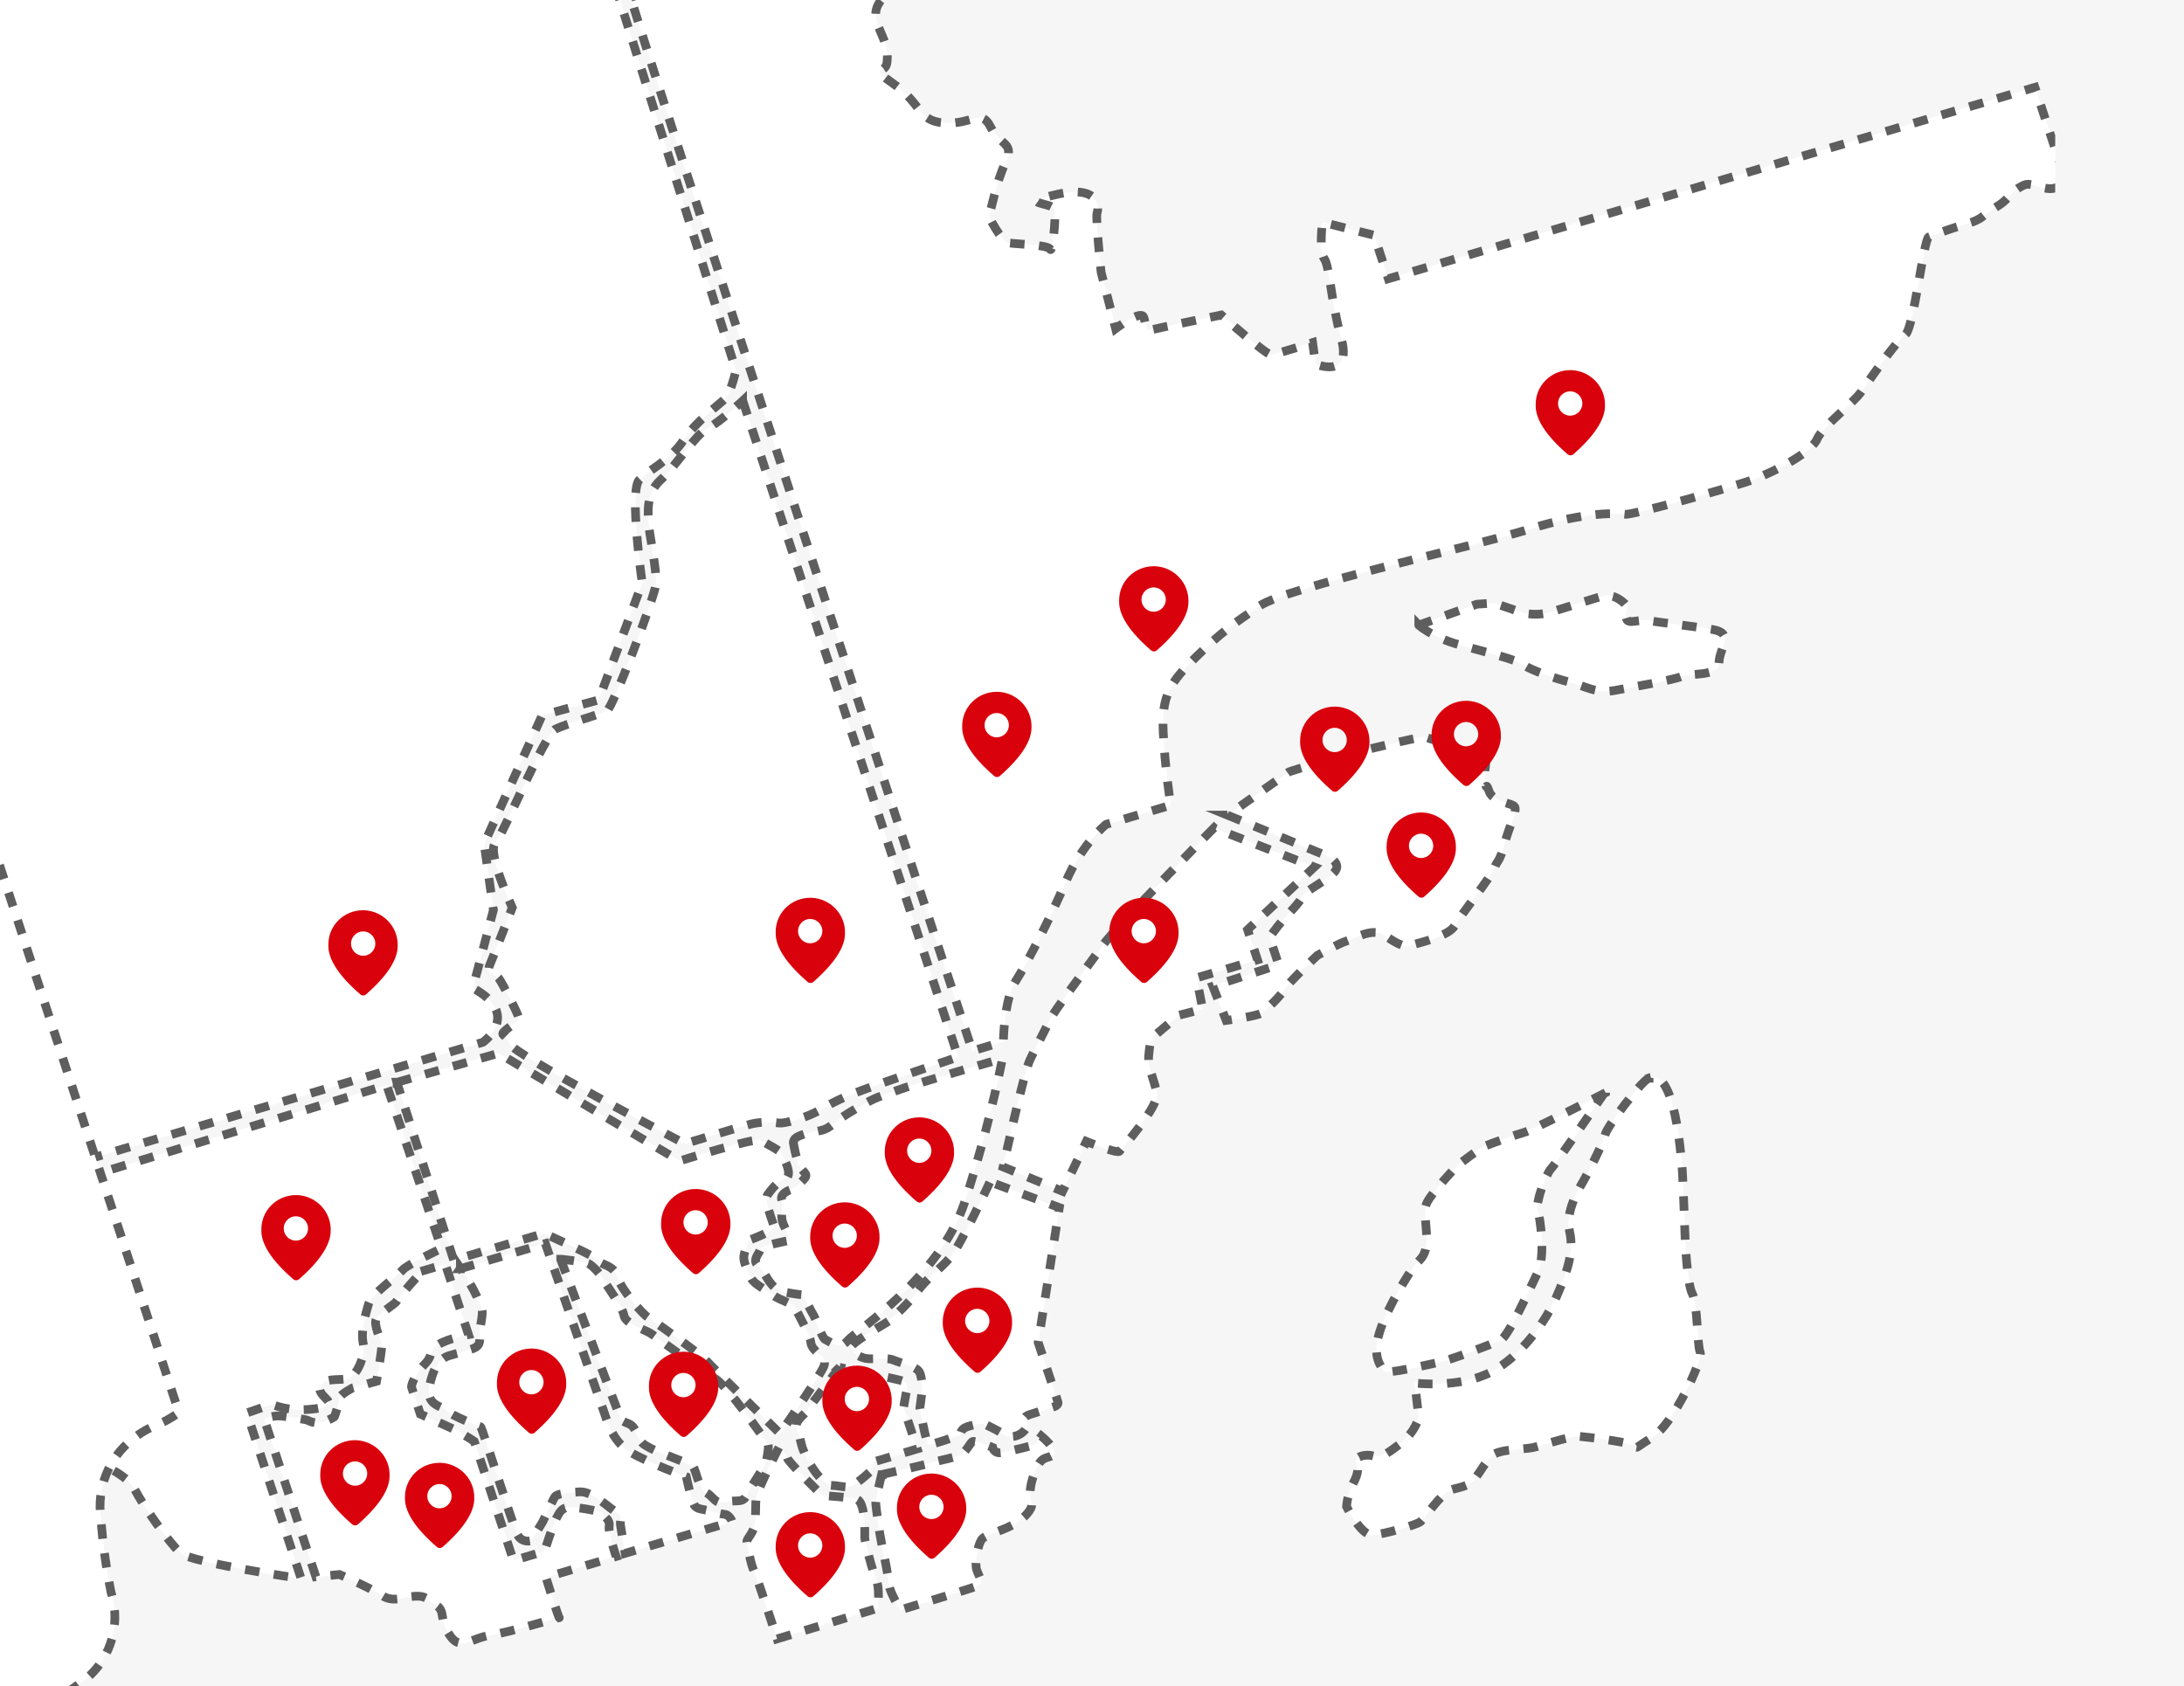 <?xml version="1.0" encoding="UTF-8"?>
<svg xmlns="http://www.w3.org/2000/svg" xmlns:xlink="http://www.w3.org/1999/xlink" id="Calque_1" version="1.1" viewBox="0 0 752.9 581.3">
  <!-- Generator: Adobe Illustrator 29.0.1, SVG Export Plug-In . SVG Version: 2.1.0 Build 192)  -->
  <defs>
    <style>
      .st0 {
        fill: none;
      }

      .st1 {
        stroke: #5e5e5e;
        stroke-dasharray: 0 0 5 5;
        stroke-miterlimit: 10;
        stroke-width: 3px;
      }

      .st1, .st2 {
        fill: #fff;
      }

      .st3 {
        fill: #f6f6f6;
      }

      .st4 {
        clip-path: url(#clippath-1);
      }

      .st5 {
        clip-path: url(#clippath-3);
      }

      .st6 {
        clip-path: url(#clippath-4);
      }

      .st7 {
        clip-path: url(#clippath-2);
      }

      .st8 {
        fill: #d9010c;
      }

      .st9 {
        clip-path: url(#clippath);
      }
    </style>
    <clipPath id="clippath">
      <rect class="st0" x="-4.7" y="-9.3" width="766.4" height="598.1"></rect>
    </clipPath>
    <clipPath id="clippath-1">
      <rect class="st0" x="-335.3" y="-269.9" width="1920" height="913"></rect>
    </clipPath>
    <clipPath id="clippath-2">
      <rect class="st0" x="-344.5" y="-269.9" width="1053" height="913"></rect>
    </clipPath>
    <clipPath id="clippath-3">
      <rect class="st0" x="-329.8" y="-418.9" width="1920" height="1136"></rect>
    </clipPath>
    <clipPath id="clippath-4">
      <rect class="st0" x="-1911.8" y="-470.9" width="2624.6" height="1579.6"></rect>
    </clipPath>
  </defs>
  <g class="st9">
    <g class="st4">
      <g>
        <path id="Tracé_26735" class="st3" d="M-335.3-269.9h1920v913H-335.3V-269.9Z"></path>
        <g class="st7">
          <g id="Groupe_de_masques_144">
            <g class="st5">
              <g id="Groupe_de_masques_63">
                <g id="Groupe_9739">
                  <g class="st6">
                    <g id="Groupe_9738">
                      <path id="Tracé_26691" class="st2" d="M212.5-4.2l214.5-63.5s3.8-6.2,2.4-8.8,1.3-.9-1.4-2.6-4.3-3.3-3.4-5.6l.9-2.3s-5.3-1.5-6.4-3.2-3.2-8.1-4.3-9.8-2.5-2.8-4.8-9.7,2.3-18.9,2.3-18.9c0,0-8.5,5-11.3,2.8s-16.3-10.8-16.3-10.8l8.1-4.4s-9.4-2.8-10.8-12c-1.1-6.5-.4-13.2,2.2-19.3,1.7-4.5,4.6-13.5,2.5-18.4s-3.3-10.1-5.1-10.6-5.7-14-5.7-14l-6.6,2.5-20.9-15,10.3-25.3-5.4-3.5s10.3-7.6,11.6-8.5,2-10.2,2-10.2c0,0-35.8,14.1-36.5,10.3s-3.6-3-4.6-4.2l-.9-1.2,7.6-2.8,2.7-6.4-8.4-6.1-3.7-21.1-10.2,6.1s-11.1-14.4-9.6-22.9,3.2-8,1.5-8.5-16.5-3.2-16.5-3.2l-5.5,35s5.6,2.4,7.2,7.5,3.7,6.5,2.8,11.8l-.9,5.3-6.5,1.4,3,9.2s-1,3.3-2.4,7.3c-1.4,3.9-2.9,14-2.9,14l-16.7-.6s-1.8,9.1-1.1,14.5-24,17.7-24.3,31.4c-.3,13.7-4.2-7.9-5.6-7.4l-8.2,2.4-5.4-13.1-8.7,2.6-13.6-12.2-37.3,11.1,6.6-22.2-16.6-10.2s-13.7-11.9-10.7-24.6c.7-3.3,1.2-6.7,1.5-10,0,0-7.3-11-7.3-12.5s-3.7-13-3.7-13c0,0-1-4.7,2.9-7.4s9.7-9.4,9.7-9.4c0,0-14.9-8.2-17.3-10.5-2.4-2.3-7.6-3.8-8.8-2.5s-4.4,2.8-4.4,2.8l4.9,11.7-9.2,2.7-6.9-9.6s-25,11.4-37.3,9.5-16.3-9.3-17.1-11.6c-.8-2.3,1.5-10,1.5-10l-12-9.1-11.7,5s-19-12.6-23.3-14.3-45.1-6.3-45.1-6.3c0,0-12.8,11.4-25.6,17.7s-19.6,8.3-23.8,8.6c-7.6.6-15.2.6-22.8.2-11.4-.7-47.8,5.1-61.6,11.7s-6.1,8.9-8.5,13.1-2.8,2.8-1.9,7.1,1.7,8.6,3.9,12,8.9,12.5,8.9,12.5c0,0,10.2-4.5,13.5.6s5,5.6,2.2,10-6.9-1.5-2.3,9.3c4.6,10.8,4.1,2.8,4.6,10.8s-8.5,16.2-7.1,18.8,9.2,3.8,10.7,4.9,13.3,3.1,14.4,8.4-5.5,7.7-5.5,7.7c0,0,13,2.2,13.9,5s1.7,2,4.1,9.4c2.4,7.4,3.6,12.6,3.2,16.2s-.9,5.3-3.5,5.6c-2,.3-4,.9-5.8,1.7,0,0,.7,11.9,6.4,14.8s-15.8,42.6-15.8,42.6c0,0,107.2,25.3,106.9,89.1s-33.9,109.1-33.9,109.1c0,0-18.8,6.1-20.4,7.6s-23.6,25.2-23.6,25.2l35,30.6s24.8,35.1,24.5,42.3,2.5,19,5,23.3,14.5,11.9,14.5,11.9v32.8c.1,0,1.5,10.7,3.7,15.6s-13-7.3-13-7.3l-7.1,7.7L-2.2,409.3l168.7-50s13.4-9.5-3.5-18.7l7.1-26.9-3.2-22.8,20-44.3,19.5-5.3,15-40.3s-4.6-32-1-35.6,10.6-6.7,15.2-13.6,12.4-12.3,14.4-14.4,3.7-9.7,3.7-9.7L212.5-3.6v-.6h0Z"></path>
                      <path id="Tracé_26692" class="st1" d="M212.5-4.2l214.5-63.5s3.8-6.2,2.4-8.8,1.3-.9-1.4-2.6-4.3-3.3-3.4-5.6l.9-2.3s-5.3-1.5-6.4-3.2-3.2-8.1-4.3-9.8-2.5-2.8-4.8-9.7,2.3-18.9,2.3-18.9c0,0-8.5,5-11.3,2.8s-16.3-10.8-16.3-10.8l8.1-4.4s-9.4-2.8-10.8-12c-1.1-6.5-.4-13.2,2.2-19.3,1.7-4.5,4.6-13.5,2.5-18.4s-3.3-10.1-5.1-10.6-5.7-14-5.7-14l-6.6,2.5-20.9-15,10.3-25.3-5.4-3.5s10.3-7.6,11.6-8.5,2-10.2,2-10.2c0,0-35.8,14.1-36.5,10.3s-3.6-3-4.6-4.2l-.9-1.2,7.6-2.8,2.7-6.4-8.4-6.1-3.7-21.1-10.2,6.1s-11.1-14.4-9.6-22.9,3.2-8,1.5-8.5-16.5-3.2-16.5-3.2l-5.5,35s5.6,2.4,7.2,7.5,3.7,6.5,2.8,11.8l-.9,5.3-6.5,1.4,3,9.2s-1,3.3-2.4,7.3c-1.4,3.9-2.9,14-2.9,14l-16.7-.6s-1.8,9.1-1.1,14.5-24,17.7-24.3,31.4c-.3,13.7-4.2-7.9-5.6-7.4l-8.2,2.4-5.4-13.1-8.7,2.6-13.6-12.2-37.3,11.1,6.6-22.2-16.6-10.2s-13.7-11.9-10.7-24.6c.7-3.3,1.2-6.7,1.5-10,0,0-7.3-11-7.3-12.5s-3.7-13-3.7-13c0,0-1-4.7,2.9-7.4s9.7-9.4,9.7-9.4c0,0-14.9-8.2-17.3-10.5-2.4-2.3-7.6-3.8-8.8-2.5s-4.4,2.8-4.4,2.8l4.9,11.7-9.2,2.7-6.9-9.6s-25,11.4-37.3,9.5-16.3-9.3-17.1-11.6c-.8-2.3,1.5-10,1.5-10l-12-9.1-11.7,5s-19-12.6-23.3-14.3-45.1-6.3-45.1-6.3c0,0-12.8,11.4-25.6,17.7s-19.6,8.3-23.8,8.6c-7.6.6-15.2.6-22.8.2-11.4-.7-47.8,5.1-61.6,11.7s-6.1,8.9-8.5,13.1-2.8,2.8-1.9,7.1,1.7,8.6,3.9,12,8.9,12.5,8.9,12.5c0,0,10.2-4.5,13.5.6s5,5.6,2.2,10-6.9-1.5-2.3,9.3c4.6,10.8,4.1,2.8,4.6,10.8s-8.5,16.2-7.1,18.8,9.2,3.8,10.7,4.9,13.3,3.1,14.4,8.4-5.5,7.7-5.5,7.7c0,0,13,2.2,13.9,5s1.7,2,4.1,9.4c2.4,7.4,3.6,12.6,3.2,16.2s-.9,5.3-3.5,5.6c-2,.3-4,.9-5.8,1.7,0,0,.7,11.9,6.4,14.8s-15.8,42.6-15.8,42.6c0,0,107.2,25.3,106.9,89.1s-33.9,109.1-33.9,109.1c0,0-18.8,6.1-20.4,7.6s-23.6,25.2-23.6,25.2l35,30.6s24.8,35.1,24.5,42.3,2.5,19,5,23.3,14.5,11.9,14.5,11.9v32.8c.1,0,1.5,10.7,3.7,15.6s-13-7.3-13-7.3l-7.1,7.7L-2.2,409.3l168.7-50s13.4-9.5-3.5-18.7l7.1-26.9-3.2-22.8,20-44.3,19.5-5.3,15-40.3s-4.6-32-1-35.6,10.6-6.7,15.2-13.6,12.4-12.3,14.4-14.4,3.7-9.7,3.7-9.7L212.5-3.6v-.6h0Z"></path>
                      <path id="Tracé_26693" class="st2" d="M193.3,434.2s19.3,51.6,20.5,54.4,3.8,1,5.4,5,2.4,4.2,5.1,5.7,13.5,5.2,14.6,6.3,1.7,7.3,4.6,9,2.8,4.1,6.8,3.2,5.8.6,7.2-2.5,6.4-9.7,6.8-12.2.9-4.7.3-5.5-14.3-20.6-18.4-22.5-6.5-4.5-9.3-6.4-9.9-7.1-12.1-8.7-9.3-3.6-9.7-6.5-6.6-11.1-6.7-11.8-3.8-5.4-5.6-6.1-9.3-1.5-9.3-1.5"></path>
                      <path id="Tracé_26694" class="st1" d="M193.3,434.2s19.3,51.6,20.5,54.4,3.8,1,5.4,5,2.4,4.2,5.1,5.7,13.5,5.2,14.6,6.3,1.7,7.3,4.6,9,2.8,4.1,6.8,3.2,5.8.6,7.2-2.5,6.4-9.7,6.8-12.2.9-4.7.3-5.5-14.3-20.6-18.4-22.5-6.5-4.5-9.3-6.4-9.9-7.1-12.1-8.7-9.3-3.6-9.7-6.5-6.6-11.1-6.7-11.8-3.8-5.4-5.6-6.1-9.3-1.5-9.3-1.5h-.2q0,0,0,0Z"></path>
                      <path id="Tracé_26695" class="st2" d="M341.2,407.6s-9.9,21.4-13.4,25.6-8.5,7.7-11.4,11.8-8.5,9.2-10,10.4-13.9,7.8-13,9.4c1.2,2.1,3.4,3.4,5.8,3.6,3,.2,6.5-.5,8.9.5s7.1,2.1,8.5,3.6,1.3,6.3,1.2,7.6-.7,5.3-.7,5.3c0,0,2.1,12,3,12.5s11-3.3,11-3.3c0,0-.2-1.8,2.2-2.7,1.8-.6,3.7-1,5.6-1.2,2.1,1,4.2,2,6.2,3.2,1.4,1.2,3.4,1.7,5.2,1.1,2-.6,3.5-2.1,4.1-4,.3-1.4-3.5-2.1,1.4-3.6s5.7-1.8,7.2-2.3,1.9-1.1,1.7-1.8-6.8-20.5-6.8-20.5l7.3-46.5-24.1-8.9v.2q0,0,0,0Z"></path>
                      <path id="Tracé_26696" class="st1" d="M341.2,407.6s-9.9,21.4-13.4,25.6-8.5,7.7-11.4,11.8-8.5,9.2-10,10.4-13.9,7.8-13,9.4c1.2,2.1,3.4,3.4,5.8,3.6,3,.2,6.5-.5,8.9.5s7.1,2.1,8.5,3.6,1.3,6.3,1.2,7.6-.7,5.3-.7,5.3c0,0,2.1,12,3,12.5s11-3.3,11-3.3c0,0-.2-1.8,2.2-2.7,1.8-.6,3.7-1,5.6-1.2,2.1,1,4.2,2,6.2,3.2,1.4,1.2,3.4,1.7,5.2,1.1,2-.6,3.5-2.1,4.1-4,.3-1.4-3.5-2.1,1.4-3.6s5.7-1.8,7.2-2.3,1.9-1.1,1.7-1.8-6.8-20.5-6.8-20.5l7.3-46.5-24.1-8.9v.2q0,0,0,0Z"></path>
                      <path id="Tracé_26697" class="st2" d="M304.1,508.3s13.2-2.9,16.5-3.9,8.3-1.8,10.4-2.8,3.3-4,4.2-4.6,7,2,7,2c0,0,.4,2.2,3.1,1.8s11.5-2.7,11.5-2.7l2.2-3s6.3,5.2,3.9,6.6-3.9,0-6.2,5.9-1.6,9.2-1.1,10.8-2.2,5-6.5,7.3-9.2,3.4-10.5,4.8-2.4,6.8-2.1,9.7,3.5,5.4,0,6.7-26.1,8.1-26.1,8.1c0,0-3.8-6.3-3.9-8.6s-1.9-11.2-2.6-14.4-1.9-12.2-2-13.6,2-10,2-10"></path>
                      <path id="Tracé_26698" class="st1" d="M304.1,508.3s13.2-2.9,16.5-3.9,8.3-1.8,10.4-2.8,3.3-4,4.2-4.6,7,2,7,2c0,0,.4,2.2,3.1,1.8s11.5-2.7,11.5-2.7l2.2-3s6.3,5.2,3.9,6.6-3.9,0-6.2,5.9-1.6,9.2-1.1,10.8-2.2,5-6.5,7.3-9.2,3.4-10.5,4.8-2.4,6.8-2.1,9.7,3.5,5.4,0,6.7-26.1,8.1-26.1,8.1c0,0-3.8-6.3-3.9-8.6s-1.9-11.2-2.6-14.4-1.9-12.2-2-13.6,2-10,2-10h.2q0,0,0,0Z"></path>
                      <path id="Tracé_26699" class="st2" d="M289.5,471.3s-10.3,13.3-11,14.7-5,3.9-3.8,6.6.9,3.1,1.9,6.5c1,2.7,2.3,5.3,4,7.7.5.8,3.9,5.4,6,5.3s5.7,1.2,7.5,0,6.5-5,6.3-5.4c0-.9.3-1.9.7-2.7l15.1-4.5-4.7-14.3s.6-3.6.9-5.1,1.2-3.3-1.5-4.1-21.5-4.6-21.5-4.6"></path>
                      <path id="Tracé_26700" class="st1" d="M289.5,471.3s-10.3,13.3-11,14.7-5,3.9-3.8,6.6.9,3.1,1.9,6.5c1,2.7,2.3,5.3,4,7.7.5.8,3.9,5.4,6,5.3s5.7,1.2,7.5,0,6.5-5,6.3-5.4c0-.9.3-1.9.7-2.7l15.1-4.5-4.7-14.3s.6-3.6.9-5.1,1.2-3.3-1.5-4.1-21.5-4.6-21.5-4.6h0Z"></path>
                      <path id="Tracé_26701" class="st2" d="M268.5,499s-7.1,14-7.7,16.9,0,7-.7,10.1-2.9,4.5-2.6,5.7,1,6.8,2.5,10.1,7.9,23.2,7.9,23.2l34.8-10.6s.6-7.2-.6-9.7-4-13.3-4-14.6.4-12.5-2.9-13.3-11.3-1.1-11.7-1.3-12.2-11.9-12.1-12.9-2.8-3.7-2.8-3.7"></path>
                      <path id="Tracé_26702" class="st1" d="M268.5,499s-7.1,14-7.7,16.9,0,7-.7,10.1-2.9,4.5-2.6,5.7,1,6.8,2.5,10.1,7.9,23.2,7.9,23.2l34.8-10.6s.6-7.2-.6-9.7-4-13.3-4-14.6.4-12.5-2.9-13.3-11.3-1.1-11.7-1.3-12.2-11.9-12.1-12.9-2.8-3.7-2.8-3.7h0q0,0,0,0Z"></path>
                      <path id="Tracé_26703" class="st2" d="M273.5,393.9s.9,5.9,2.3,8.3,3.2,2.5,1,4.7c-1.2,1.3-2.6,2.4-4.1,3.2,0,0-4,1.2-3.2,3.6s-1,5.4.8,8.9,1.5,5.1,1.5,5.1c0,0-9.3,1.7-9.7,3.1s-3,3.7-.7,5.5,3.9,8.2,8.7,9.1,6.7,1,6.7,1c0,0,2.7,5.5,3.6,6.9s2.9,8,4.1,8.5,5.1,3.7,7.6.5,31.9-21.8,40.4-47.7c5.3-16.3,9.7-32.9,13.1-49.7,0,0-31.1,9-36.6,11.1s-6.1,1.6-14.1,6.3-7.9,5.9-10.5,7-10.8,1.4-10.9,4.5"></path>
                      <path id="Tracé_26704" class="st1" d="M273.5,393.9s.9,5.9,2.3,8.3,3.2,2.5,1,4.7c-1.2,1.3-2.6,2.4-4.1,3.2,0,0-4,1.2-3.2,3.6s-1,5.4.8,8.9,1.5,5.1,1.5,5.1c0,0-9.3,1.7-9.7,3.1s-3,3.7-.7,5.5,3.9,8.2,8.7,9.1,6.7,1,6.7,1c0,0,2.7,5.5,3.6,6.9s2.9,8,4.1,8.5,5.1,3.7,7.6.5,31.9-21.8,40.4-47.7c5.3-16.3,9.7-32.9,13.1-49.7,0,0-31.1,9-36.6,11.1s-6.1,1.6-14.1,6.3-7.9,5.9-10.5,7-10.8,1.4-10.9,4.5h0q0,0,0,.1Z"></path>
                      <path id="Tracé_26705" class="st2" d="M426.6-62.9s-4.7,10.5-1.6,15.6-.7,6.6-7,7.8-10.5-.6-16-1.3c-5-.8-10-2-14.9-3.3l-2.1-6.4s41.3-11.7,41.7-12.3"></path>
                      <path id="Tracé_26706" class="st1" d="M426.6-62.9s-4.7,10.5-1.6,15.6-.7,6.6-7,7.8-10.5-.6-16-1.3c-5-.8-10-2-14.9-3.3l-2.1-6.4s41.3-11.7,41.7-12.3h0q0-.1,0-.1Z"></path>
                      <path id="Tracé_26707" class="st2" d="M349.4-39.7c.6-1.2,6.7,5.4,10.9,6.2s8,1.7,10-.9,3.3-6,4.1-6.9,2.8-7.6,2.8-7.6c0,0-28.3,10.1-27.8,9.2"></path>
                      <path id="Tracé_26708" class="st1" d="M349.4-39.7c.6-1.2,6.7,5.4,10.9,6.2s8,1.7,10-.9,3.3-6,4.1-6.9,2.8-7.6,2.8-7.6c0,0-28.3,10.1-27.8,9.3h0Z"></path>
                      <path id="Tracé_26709" class="st2" d="M314-29.9l16.5-4.9s-1.3,7.8-1.1,9.7-.5,4.9-5,3.2-10.4-8-10.4-8"></path>
                      <path id="Tracé_26710" class="st1" d="M314-29.9l16.5-4.9s-1.3,7.8-1.1,9.7-.5,4.9-5,3.2-10.4-8-10.4-8Z"></path>
                      <path id="Tracé_26711" class="st2" d="M217.5-1l87.6-25.9s1.2,4.7,4.8,6,4.7,2.3,5.3,4.2,2,2.8,1.6,4.9-2.7,4.8-5,6.5-1.6-.5-5.7,3c-4.1,3.5-5.3,6.6-3.2,11.7s3.4,7.1,2.9,12-7.2.8,2.5,7.7,8.1,12.8,17.5,13.3,12.5-5.1,15.7,1.4,8.5,5.2,5.1,12.3-4.8,16.6-5.6,17.5,4.5,9.4,6.1,10,14,.6,14.9,2.3,2-11,1.6-13.6-14.1-1.9.8-5.3,14.4,4.8,13.8,6.4,1.4,20.5,1.4,20.5l5,19.4s8.8-6.7,9.7-3.9.5,4.9,2.2,4.4,24.5-5.2,24.5-5.2c0,0,15.6,13.9,17.3,13.7s14.2-4.2,14.2-4.2l1,7.4s12.7,5.3,8.9-8.7-4-25.1-5.9-27.6-.6-12.6-.6-12.6l17.8,4.5,4.9,15,222.9-66,10.3,31.3s-1.3,4.8-7,3.4-5.6-2-8.9,0-3.3,4-8.1,6.8-4,3.9-9.9,5.6c-4.4,1.3-8.8,2.8-13,4.5-1.8.9-5.2,31.8-8.1,33.7s-12.5,15.8-15.2,19.7-13.2,11.7-15.2,16.3-14.1,10.9-21.4,13.7-42.3,12.5-44.6,12.2-13.1-1.2-32.8,5-84.1,20.2-93.4,26.6-13,8.9-21.9,17.6-11.9,13.3-11.3,25.9c.6,12.6,2.6,25.2,2.6,25.2l-22.3,6.6s-8.2,6.5-13.8,19.6-13.4,28.2-17.4,34.5-4.2,20.8-4.2,20.8l-10.7,3.2S216.5-.7,217.5-1"></path>
                      <path id="Tracé_26712" class="st1" d="M217.5-1l87.6-25.9s1.2,4.7,4.8,6,4.7,2.3,5.3,4.2,2,2.8,1.6,4.9-2.7,4.8-5,6.5-1.6-.5-5.7,3c-4.1,3.5-5.3,6.6-3.2,11.7s3.4,7.1,2.9,12-7.2.8,2.5,7.7,8.1,12.8,17.5,13.3,12.5-5.1,15.7,1.4,8.5,5.2,5.1,12.3-4.8,16.6-5.6,17.5,4.5,9.4,6.1,10,14,.6,14.9,2.3,2-11,1.6-13.6-14.1-1.9.8-5.3,14.4,4.8,13.8,6.4,1.4,20.5,1.4,20.5l5,19.4s8.8-6.7,9.7-3.9.5,4.9,2.2,4.4,24.5-5.2,24.5-5.2c0,0,15.6,13.9,17.3,13.7s14.2-4.2,14.2-4.2l1,7.4s12.7,5.3,8.9-8.7-4-25.1-5.9-27.6-.6-12.6-.6-12.6l17.8,4.5,4.9,15,222.9-66,10.3,31.3s-1.3,4.8-7,3.4-5.6-2-8.9,0-3.3,4-8.1,6.8-4,3.9-9.9,5.6c-4.4,1.3-8.8,2.8-13,4.5-1.8.9-5.2,31.8-8.1,33.7s-12.5,15.8-15.2,19.7-13.2,11.7-15.2,16.3-14.1,10.9-21.4,13.7-42.3,12.5-44.6,12.2-13.1-1.2-32.8,5-84.1,20.2-93.4,26.6-13,8.9-21.9,17.6-11.9,13.3-11.3,25.9c.6,12.6,2.6,25.2,2.6,25.2l-22.3,6.6s-8.2,6.5-13.8,19.6-13.4,28.2-17.4,34.5-4.2,20.8-4.2,20.8l-10.7,3.2S216.5-.7,217.5-1h0Z"></path>
                      <path id="Tracé_26713" class="st2" d="M256.1,138.3l74.2,226.1s-26.5,8.9-35.6,12.4-10.9,5.7-15.6,7.6-9.4,3.1-11,2.7c-3.3-.4-6.7-.3-9.9.6-3.9,1-22.1,6.6-22.1,6.6,0,0-59.2-30.8-60.4-34.5s-4-2.5-1.1-4.9c2.9-2.4,4.4-2.8,4.2-4.1s-5.7-12.1-6.9-13.6-4.5-1.2-3-4.7,7.7-19.6,7.7-19.6c0,0-8.8-19.1-5.9-22.2s16.9-37.5,20.9-39.4,15.5-5.1,17.6-6.2,16.4-39.1,16.9-43.6-2.4-18-2.5-21-1.2-10.2,4.1-15,12-15.7,16.2-17.8,12.1-9.5,12.1-9.5"></path>
                      <path id="Tracé_26714" class="st1" d="M256.1,138.3l74.2,226.1s-26.5,8.9-35.6,12.4-10.9,5.7-15.6,7.6-9.4,3.1-11,2.7c-3.3-.4-6.7-.3-9.9.6-3.9,1-22.1,6.6-22.1,6.6,0,0-59.2-30.8-60.4-34.5s-4-2.5-1.1-4.9c2.9-2.4,4.4-2.8,4.2-4.1s-5.7-12.1-6.9-13.6-4.5-1.2-3-4.7,7.7-19.6,7.7-19.6c0,0-8.8-19.1-5.9-22.2s16.9-37.5,20.9-39.4,15.5-5.1,17.6-6.2,16.4-39.1,16.9-43.6-2.4-18-2.5-21-1.2-10.2,4.1-15,12-15.7,16.2-17.8,12.1-9.5,12.1-9.5h0q0,.1,0,.1Z"></path>
                      <path id="Tracé_26715" class="st2" d="M418.5,285.4s-34.1,34.4-38.2,40.3-17.5,23.4-18.9,26.8-4.3,8.4-6.4,13-9.2,36.8-9.2,36.8l20.5,8.4,8.2-17.2s10.6,4.3,11.4,3.4,13.7-15.5,12.9-20-3.2-8.8-2.8-13,.6-5.6,2.3-7.1,8.1-6.8,8.1-6.8l8.2-2.1-2.1-10.8,21-6.2-3.4-10.4,23-21.6-34.5-13.4h0Z"></path>
                      <path id="Tracé_26716" class="st1" d="M418.5,285.4s-34.1,34.4-38.2,40.3-17.5,23.4-18.9,26.8-4.3,8.4-6.4,13-9.2,36.8-9.2,36.8l20.5,8.4,8.2-17.2s10.6,4.3,11.4,3.4,13.7-15.5,12.9-20-3.2-8.8-2.8-13,.6-5.6,2.3-7.1,8.1-6.8,8.1-6.8l8.2-2.1-2.1-10.8,21-6.2-3.4-10.4,23-21.6-34.5-13.4h0Z"></path>
                      <path id="Tracé_26717" class="st2" d="M489.2,215.6s4.5,4.1,13.9,6.7,19.4,5,22.1,6.9,11.1,4.8,16.1,6,8.8,4.1,15.5,2.8,19.8-3.5,22.9-4.8,12.8.2,12.9-4.8,5.6-10.1-2.3-11.4-17.4-2.3-21.6-3-7.6,1.6-8.1-1,.9-3.6-.5-4.9-3.9-3.2-6.9-2.7-17.3,5.5-20.7,6.1c-3,.5-6.2.3-9.1-.7-2-.8-8.4-2.9-8.4-2.9l-5.9.4-20,7.2h0q0,.1,0,0Z"></path>
                      <path id="Tracé_26718" class="st1" d="M489.2,215.6s4.5,4.1,13.9,6.7,19.4,5,22.1,6.9,11.1,4.8,16.1,6,8.8,4.1,15.5,2.8,19.8-3.5,22.9-4.8,12.8.2,12.9-4.8,5.6-10.1-2.3-11.4-17.4-2.3-21.6-3-7.6,1.6-8.1-1,.9-3.6-.5-4.9-3.9-3.2-6.9-2.7-17.3,5.5-20.7,6.1c-3,.5-6.2.3-9.1-.7-2-.8-8.4-2.9-8.4-2.9l-5.9.4-20,7.2h0q0,.1,0,0Z"></path>
                      <path id="Tracé_26719" class="st2" d="M553.3,376.5s-16.8,24.5-18.6,26.4-5.4,11.7-4.6,14.2,2.8,16,0,21.6-10.1,22.2-12.9,23.4-17.3,6.8-20.9,7.5-18.4,4.4-19.2,3-4.3-4.5-1.5-13.4,10.3-20.6,12-22.8,3.4-2.7,4.1-6.9-1.2-11.1,0-14.4,10.6-13.2,10.6-13.2c0,0,7.6-6,10.1-7s10.1-3.7,13-4.5,28.1-13.7,28.1-13.7"></path>
                      <path id="Tracé_26720" class="st1" d="M553.3,376.5s-16.8,24.5-18.6,26.4-5.4,11.7-4.6,14.2,2.8,16,0,21.6-10.1,22.2-12.9,23.4-17.3,6.8-20.9,7.5-18.4,4.4-19.2,3-4.3-4.5-1.5-13.4,10.3-20.6,12-22.8,3.4-2.7,4.1-6.9-1.2-11.1,0-14.4,10.6-13.2,10.6-13.2c0,0,7.6-6,10.1-7s10.1-3.7,13-4.5,28.1-13.7,28.1-13.7v-.2q0,0,0,0Z"></path>
                      <path id="Tracé_26721" class="st2" d="M568.4,371.7c-2.6,1-14.4,16.7-15,19.3s-4.8,11.2-6.8,14.8-7.2,11.6-5.5,18.8-1.2,14.8-4.6,22.6-11.8,20.3-22.7,25.9-26.1,3.7-26.1,3.7l1.4,11.7s-.9,5-6.5,9.3-6.9,4.8-9.3,4.1-6.3.2-5.7,2,.9,3.8-1.1,7.4c-1.3,2.5-2.1,5.3-2.3,8.1,0,0,5,10,8.9,9.8s15.5-3.6,16.6-4.6,7.2-9.5,9.6-10.6,4.6-1,7.3-2.5,5.6-8.7,8.7-10.3,9.4-1.5,12.8-2.1,13.1-4.2,16.5-3.9,14.7,1.7,17.9,2.8-.4,2.1,7-2.4,17.7-27.1,16.6-29.5-.8-16.6-2.7-20.1-2.5-19.5-2.5-19.5c0,0-.8-23-1.1-24.9s-2.2-33.7-11.3-30"></path>
                      <path id="Tracé_26722" class="st1" d="M568.4,371.7c-2.6,1-14.4,16.7-15,19.3s-4.8,11.2-6.8,14.8-7.2,11.6-5.5,18.8-1.2,14.8-4.6,22.6-11.8,20.3-22.7,25.9-26.1,3.7-26.1,3.7l1.4,11.7s-.9,5-6.5,9.3-6.9,4.8-9.3,4.1-6.3.2-5.7,2,.9,3.8-1.1,7.4c-1.3,2.5-2.1,5.3-2.3,8.1,0,0,5,10,8.9,9.8s15.5-3.6,16.6-4.6,7.2-9.5,9.6-10.6,4.6-1,7.3-2.5,5.6-8.7,8.7-10.3,9.4-1.5,12.8-2.1,13.1-4.2,16.5-3.9,14.7,1.7,17.9,2.8-.4,2.1,7-2.4,17.7-27.1,16.6-29.5-.8-16.6-2.7-20.1-2.5-19.5-2.5-19.5c0,0-.8-23-1.1-24.9s-2.2-33.7-11.3-30h0q0,0,0,.1Z"></path>
                      <path id="Tracé_26723" class="st2" d="M136.9,373.1l35-10s62.2,37.2,62.5,37.1,26.4-8.3,28-7.1,6.9,3.6,7.3,4.9,3.9,7.2,1,8.3-4.9,4-6.1,5.6,1.6,9,2.2,10.7-8.7,5-8.7,5c0,0-1.6,4-1.7,5.8s1.6,5.6,2.7,7.5,4.9,3.7,7.4,5.6,6.4,2.5,7.6,4.5,5.3,9.9,5.4,11.7,1.9,3.2,2.4,3.8,3.1,1.4,2.2,4.3-15.2,23.4-15.2,23.4c0,0-23.7-23.2-25.6-25.3s-18.3-13.8-20-14.8-9.2-9.5-10.4-13.8-6.1-4.3-6.2-5.5-19.2-9.6-19.2-9.6l-31.1,9.2s-19.5-60.9-19.6-61.3"></path>
                      <path id="Tracé_26724" class="st1" d="M136.9,373.1l35-10s62.2,37.2,62.5,37.1,26.4-8.3,28-7.1,6.9,3.6,7.3,4.9,3.9,7.2,1,8.3-4.9,4-6.1,5.6,1.6,9,2.2,10.7-8.7,5-8.7,5c0,0-1.6,4-1.7,5.8s1.6,5.6,2.7,7.5,4.9,3.7,7.4,5.6,6.4,2.5,7.6,4.5,5.3,9.9,5.4,11.7,1.9,3.2,2.4,3.8,3.1,1.4,2.2,4.3-15.2,23.4-15.2,23.4c0,0-23.7-23.2-25.6-25.3s-18.3-13.8-20-14.8-9.2-9.5-10.4-13.8-6.1-4.3-6.2-5.5-19.2-9.6-19.2-9.6l-31.1,9.2s-19.5-60.9-19.6-61.3h.1,0Z"></path>
                      <path id="Tracé_26725" class="st2" d="M158.6,437.4l29.4-8.7s19.8,57.2,20.4,58.6,2.3,9.3,8.7,13.2,19.5,8.6,19.5,8.6c0,0,1.8,8.6,2.8,9.9s2.5,1.2,4.4,1.7c2,.6,4.1,1.1,6.2,1.4,1.2,0,2.6,2.4,2.3,2.5l-36.8,10.9s-1.3-7.6-1.6-9.8,1.3-2.9-1.3-4.3-8.2-7.3-12.7-7.1-7.9.7-8.6,1.7-3.9,8.1-4.3,8.8-3.8,6.3-4.1,6.4c-1.8.4-3.7-.4-4.5-2.1-1.4-2.6-12.2-37.1-12.7-37.2s-10.5-4.1-11.7-5.6-7.3-1.6-6-8.2,3.6-9.7,6.7-10.7,3.8-.9,7.9-2.3,2.2-3.3,3.2-8.9.3-5.1-1.4-9.2c-1.6-3.4-3.6-6.7-5.7-9.8"></path>
                      <path id="Tracé_26726" class="st1" d="M158.6,437.4l29.4-8.7s19.8,57.2,20.4,58.6,2.3,9.3,8.7,13.2,19.5,8.6,19.5,8.6c0,0,1.8,8.6,2.8,9.9s2.5,1.2,4.4,1.7c2,.6,4.1,1.1,6.2,1.4,1.2,0,2.6,2.4,2.3,2.5l-36.8,10.9s-1.3-7.6-1.6-9.8,1.3-2.9-1.3-4.3-8.2-7.3-12.7-7.1-7.9.7-8.6,1.7-3.9,8.1-4.3,8.8-3.8,6.3-4.1,6.4c-1.8.4-3.7-.4-4.5-2.1-1.4-2.6-12.2-37.1-12.7-37.2s-10.5-4.1-11.7-5.6-7.3-1.6-6-8.2,3.6-9.7,6.7-10.7,3.8-.9,7.9-2.3,2.2-3.3,3.2-8.9.3-5.1-1.4-9.2c-1.6-3.4-3.6-6.7-5.7-9.8v.2q-.1,0-.1,0Z"></path>
                      <path id="Tracé_26727" class="st2" d="M.3,414.8l133-40.7,18.9,56.3s-12,5.6-13.5,7.5-10.6,8.2-11.6,11.5-2.8,9.4-1.9,13.7-2.2,11.2-5.1,12.1-8.2-.6-9.7,2.9,8.4,6.1-1.3,7.5-15.4-1.5-15.4-1.5l-8.6,3,18.7,57.1s-37.9-5.4-41.7-8.9-12.7-16-15.8-22.1-16.3-9.3-18.3-15.3S.2,414.7.2,414.7"></path>
                      <path id="Tracé_26728" class="st1" d="M.3,414.8l133-40.7,18.9,56.3s-12,5.6-13.5,7.5-10.6,8.2-11.6,11.5-2.8,9.4-1.9,13.7-2.2,11.2-5.1,12.1-8.2-.6-9.7,2.9,8.4,6.1-1.3,7.5-15.4-1.5-15.4-1.5l-8.6,3,18.7,57.1s-37.9-5.4-41.7-8.9-12.7-16-15.8-22.1-16.3-9.3-18.3-15.3S.2,414.7.2,414.7h.1q0,0,0,.1Z"></path>
                      <path id="Tracé_26729" class="st2" d="M145.1,438.3l8.4-2.5,8,24.3s-7,1.3-10.5,3.5-1.3,3.3-4.6,6.7-4.8,7.3-4.5,8l3,9.2s8.4,3.8,11.3,5.1c2.5,1.3,4.9,2.7,7.3,4.3l13.5,41.1,10.7-3.2s3-9.4,4.1-11.4,1.7-3.3,3.7-3.7,11.7,1.1,12.3,2.2,2.6,2,2.2,4.3,2.4,10.4,2.4,10.4l-24.2,7.2s4.4,14.2,4.6,13.9-16.5,4.9-23.6,6-10.4,5.7-14.2,0-1.3-8.1-4.6-10.3-3.6-3.3-7.4-3.1-7.5,2.3-11.4-.3-14.6-7.2-14.6-7.2l-8.1.8-17.8-54.3c1.9-1,4-1.3,6.2-1.1,3.5.5,8.1,1.1,8.9,1.5,1.5.8,3.2,1,4.8.6,1.5-.4,2.9-1,4.2-1.8.4-.4,1.8-5.8,2-6.8s4.3-3.2,4.3-3.2l8.3-2.3s2.2-12.3,1.8-13.3-2.9-6.3-1.9-8.2,6.8-5.3,7-6.1,8.8-10.4,8.8-10.4"></path>
                      <path id="Tracé_26730" class="st1" d="M145.1,438.3l8.4-2.5,8,24.3s-7,1.3-10.5,3.5-1.3,3.3-4.6,6.7-4.8,7.3-4.5,8l3,9.2s8.4,3.8,11.3,5.1c2.5,1.3,4.9,2.7,7.3,4.3l13.5,41.1,10.7-3.2s3-9.4,4.1-11.4,1.7-3.3,3.7-3.7,11.7,1.1,12.3,2.2,2.6,2,2.2,4.3,2.4,10.4,2.4,10.4l-24.2,7.2s4.4,14.2,4.6,13.9-16.5,4.9-23.6,6-10.4,5.7-14.2,0-1.3-8.1-4.6-10.3-3.6-3.3-7.4-3.1-7.5,2.3-11.4-.3-14.6-7.2-14.6-7.2l-8.1.8-17.8-54.3c1.9-1,4-1.3,6.2-1.1,3.5.5,8.1,1.1,8.9,1.5,1.5.8,3.2,1,4.8.6,1.5-.4,2.9-1,4.2-1.8.4-.4,1.8-5.8,2-6.8s4.3-3.2,4.3-3.2l8.3-2.3s2.2-12.3,1.8-13.3-2.9-6.3-1.9-8.2,6.8-5.3,7-6.1,8.8-10.4,8.8-10.4h-.4q0,0,0,0Z"></path>
                      <path id="Tracé_26731" class="st2" d="M423.1,281l34.4,14.1s5,2.2,2.8,5.2-10.5,6.8-11.3,8.7-4,5.2-5.8,7.1c-2,2.2-3.8,4.6-5.5,7l3.1,9.5-22.7,7.4,4.6,11.8s10.8-1.5,12.3-2.6,6.3-5.6,7.7-8,11.4-11.8,11.4-11.8c0,0,7.5-4.2,10.1-5s8.8-4.6,12.8-2.1,6.4,4.5,9.7,3.5,12.8-3.1,14.8-6.7,12.6-16.9,13.7-19.9,1.6-1.5,3.4-8.1,4.4-11.4,3.6-12.9-7.6-1.5-8.9-5.5-.7,1.2-1.3-4,1.5-6.2-1.3-7.3-17.9-7.2-19.8-7.3-22.5,5-24.4,5.5-21.4,6-22.3,6.6-20.7,14.6-20.7,14.6"></path>
                      <path id="Tracé_26732" class="st1" d="M423.1,281l34.4,14.1s5,2.2,2.8,5.2-10.5,6.8-11.3,8.7-4,5.2-5.8,7.1c-2,2.2-3.8,4.6-5.5,7l3.1,9.5-22.7,7.4,4.6,11.8s10.8-1.5,12.3-2.6,6.3-5.6,7.7-8,11.4-11.8,11.4-11.8c0,0,7.5-4.2,10.1-5s8.8-4.6,12.8-2.1,6.4,4.5,9.7,3.5,12.8-3.1,14.8-6.7,12.6-16.9,13.7-19.9,1.6-1.5,3.4-8.1,4.4-11.4,3.6-12.9-7.6-1.5-8.9-5.5-.7,1.2-1.3-4,1.5-6.2-1.3-7.3-17.9-7.2-19.8-7.3-22.5,5-24.4,5.5-21.4,6-22.3,6.6-20.7,14.6-20.7,14.6l-.4.2h0Z"></path>
                      <path id="Tracé_26733" class="st2" d="M-72.9,75.2c-6.5-.9-13,1.2-17.7,5.7-5.5,4.2-10.2,9.3-14,15-4.7,9.3-14.1,15.3-24.5,15.7l-8.4,1.6c-6.3.3-12.3,2.8-16.9,7-2.2,2.1-4.1,4.6-5.4,7.3-1.3,2.7-2.2,5.7-2.4,8.7,0,1.7-.4,3.4-1.2,5-.7,1.6-1.7,3-3,4.2s-2.8,2.2-4.4,2.9c-1.7.7-3.4,1.1-5.2,1.2-6.5.8-13.1,1.1-19.6.7-10-1.4-20.1.5-28.9,5.3-12.5,6.7-26.4,10.5-40.6,11.2-9.4,1.2-18.8,2.3-28,3.8-6.1.9-12.3.5-18.2-1.1-6.8-1.8-13.9-1.8-20.7,0-8.9,3-17.1,7.5-24.4,13.3-8.5,7.5-18.8,12.6-29.9,14.7-8.9,1.4-16.9,6-22.6,12.9-3.9,5.6-9.2,10-15.4,12.9-3.4-3-6.5-6.4-9.3-10-3.6-6.2-9.8-10.4-16.9-11.4-15.3-4.3-29.7-11.3-42.4-20.9-23-13.7-35.6-16.1-52.9-1.6-1.7,1-3.5,1.8-5.3,2.4-12.4-9.5-20.8-23.3-23.6-38.6-2.1-15.6-9.4-30.1-20.6-41.2-10.9-10.6-17.2-25.2-17.4-40.4-.5-6.8-1.8-13.4-4-19.8-2.1-5.6-2-11.7.4-17.2,7.5-21.8,10.8-44.9,9.6-67.9.1-7.2-.3-14.4-1.3-21.6-.6-7.2-6-13-13.1-14.1-2.1-.4-4.1-1.1-7.6-2.1,10-6.7,16.9-17.2,19.2-29,1.3-6.3,4.4-12.1,8.9-16.6,4.2-3.6,7.1-8.5,8.3-13.8,1.3-5.3.9-10.8-1.1-15.9-3.6-11.6-4.9-23.7-8-35.7-1-4.3-2.9-8.4-5.6-11.9-4.5-6-9.6-11.5-15.3-16.4-5.2-3.8-7.8-10.2-6.9-16.6,1.9-16.6-4.4-33.2-16.8-44.4-.4-.3.2-1.4.6-3.1,6.9,1.9,13.5,3.7,20.3,5.3,13.6,3.2,20.1-2.3,17.9-15-.8-4.7-1.3-9,2.8-12.5,8.4-6.8,11.5-18.2,7.5-28.3-3.5-15.9-7.6-31.6-10.3-47.6-.5-5.3-2.8-10.2-6.6-13.9-1.9-1.9-4.1-3.5-6.5-4.6-2.4-1.2-5.1-2-7.8-2.3-7.8-1.7-15.1-5.2-21.3-10.2-5.5-4.2-11.5-8-17.3-11.8-3.4-2.3-5.9-5.5-7.4-9.3-7.4-15.2-20.2-27-35.9-33.1-6.1-3.1-13.4-2.4-18.7,1.9-6.4,5.1-14.6,7.2-22.7,5.8-26.5-2.5-41.6,12.1-47.2,35.4-1.1,3.2-1.5,6.7-1.2,10.1.8,6.9,4.4,13.2,10.1,17.3,2.9,2.1,6.1,3.6,9.6,4.4,16.8,6.2,20,10.9,19.8,27.2-.4,4.3.2,8.6,1.9,12.6,1.7,4,4.3,7.6,7.7,10.4,8.1,6.9,16.6,13.4,24.9,20.1,4.5,2.1,8.1,5.9,9.9,10.6-3.9,3.1-9.3,3.8-13.8,1.7-14.6-3.6-27.6-11.8-37.1-23.4-6.6-7.7-13.8-14.9-21.6-21.5-4-4.1-9.1-6.8-14.7-7.8-5.6-1.2-11.5-.6-16.8,1.7-4.4,1.6-8.7,3.5-12.8,5.7-2.2.8-4.3,2.1-6,3.8-1.7,1.6-2.9,3.6-3.7,5.8-1.5,4.4-.9,9.3,1.6,13.2,2.7,6.5,6.8,13.1,10.7,20.3-21-9.8-21.5-10.3-29.6-31.8-.4-1.1-.9-2.1-1.5-3-.6-1-1.4-1.8-2.3-2.6-.9-.8-1.8-1.4-2.9-1.9-3.2-1.6-6.9-2-10.3-1-1.1.3-2.2.7-3.2,1.3-1,.6-1.9,1.3-2.8,2.1-2.8,3.6-5.3,7.4-7.5,11.4-1.3,2.1-2.9,4.1-4.8,5.8-6.1-3.2-5.3-8.3-6.3-12.4-3.1-13.5-13.4-24.5-27.1-29.1-9.7-3.5-19.3-7.4-28.6-11.8-5.4-2.7-10.3-6.2-14.6-10.4-3.1-3.2-6.7-5.8-10.6-7.9-4-2.1-8.2-3.5-12.6-4.2-4.4-.7-9-.8-13.5,0-4.4.7-8.8,2-12.8,4-1.9.6-3.7,1.6-5.2,3-1.5,1.3-2.7,2.9-3.4,4.8-1.5,3.7-1.2,7.8.9,11.2,1.4,3.9,3.4,7.5,5.9,10.8,4.9,6.1,6.7,14.2,4.9,21.8-1.6,13.6.5,27.3,6.2,39.8,2.7,9.2,10.2,16.1,19.6,18.1,7.4.7,14.5,2.9,21.1,6.3,6.3,3.3,11.9,7.8,16.4,13.3-5.4-1-10.7-2.3-15.8-3.9-6.3-2.5-13.2-2.6-19.5-.3-1.8.2-3.5.8-5,1.7-1.5.9-2.8,2.1-3.8,3.5s-1.7,3-2,4.6c-.4,1.7-.3,3.4,0,5.1.3,6.2-.3,14.6-.3,18.7,0,4,0,8.1.4,12.1.6,5.3,1.9,10.6,2.6,15.9-.2,4.9,2.4,9.4,6.8,11.6,4.3,2.6,9.6,2.7,14,.2,12.1-4.3,12.3-4.3,18.6,7-1.7,6.7-5.5,13-4.8,18.6,2.4,5.9,6,11.3,10.5,15.8-5.6,2.2-11.4,3.9-17.2,5.3-13.2,1.6-25,8.9-32.3,20-3.3,5.1-7.9,9.1-13.5,11.5-5.6,2.6-11.9,3.5-18,2.6-14.7-.5-29.3.2-44,1-5.4.3-10.3,2.1-13.6-4.2s-11.7-11.5-4.9-20.8c3.3-.2,6.6-.5,9.9-.4,9.4.2,19,.6,28.4,1.1,6.7,1.2,13.4-2.4,16.1-8.6,3.7-9.6,6.3-19.5,9.4-29.1-11.2-8.6-25.5-7.8-36-13.6-1-6.2,1.5-9,7.8-8.2,3.3.4,6.5,1.2,9.8,1.6,1.9.4,3.8.4,5.7.2,1.9-.3,3.7-.9,5.3-1.8,3.3-1.8,5.8-4.7,7.1-8.2.8-1.2,1.5-2.5,2-3.8s.8-2.7.9-4.1c0-1.4,0-2.8,0-4.2-.5-2.8-1.7-5.4-3.5-7.7s-4.2-4.1-6.9-5.2c-1.4-.6-2.8-1-4.2-1.3-15.8-3.6-30.9-9.7-44.8-18-7.2-4.7-16.1-6.1-24.4-3.9-9.6,1.6-19.4,0-28.1-4.2-8.5-4.2-15.4-11.1-19.5-19.7-6.1-11.7-13.7-22.5-20.2-34-3.2-6.3-8.8-11.1-15.6-13.1-9.6-3.6-18.1-9.8-24.6-17.8-3.1-4-6.6-7.7-10.3-11.1-12.4-10.5-30.2-11.4-43.5-2.3-2,.9-3.8,2.3-5.2,4-4.3,5.2-4.1,12.7.4,17.7,3.8,5.8,6.4,12.4,7.4,19.2-6.1-2.9-12.5-5.3-19-7.2-7.1-1.7-14.5,2-17.4,8.7-.8,2.1-1.1,4.4-.9,6.7.8,4.8.5,9.7.8,16.3l-16.3-4.6c-4.9-18.4-8.8-21-27-17.2-4.1.8-8.3.4-12.2-.9-8.8-2.3-11.3-1.2-16.8,5.7l-3.4,4.8c-8.2,1.1-9.9-4.5-11.9-8.7-2.8-6.6-8.7-11.3-15.7-12.7-11-2-21.2-7.2-29.2-14.9-2.6-2-5.5-3.6-8.5-4.8-9.5-4.7-20.8-3.2-28.7,3.8-9.2,7.9-18.5,8.4-27.8,1.7-.6-.6-1.2-1.3-1.8-2-2-2.2-4.4-3.9-7.1-5.2-2.7-1.3-5.7-2-8.7-2.2-6-.4-12,1.6-16.7,5.5-10,7-21.5,11.6-33.5,13.6-4.9,0-9.3,3.2-10.8,7.8-1.4,4.6.4,9.6,4.5,12.2,10.7,8.1,17.5,20.3,18.7,33.6,1.7,5.8,0,12-4.2,16.2-2.1,1.7-3.8,3.7-5.1,6-1.3,2.3-2.1,4.8-2.4,7.4-.7,5.3.8,10.6,4,14.7,3.5,5.5,4.2,12.4,1.8,18.5-.9,2.6-1.4,5.3-1.5,8,0,2.7.4,5.4,1.3,8,.9,2.6,2.2,5,4,7.2s3.9,4.1,6.2,5.6c14,9.8,26.9,21.1,38.6,33.7,14.2,15.5,28.9,14.1,42.4-2.3,2.3-3.2,4.2-6.8,5.6-10.5,2.9-7.4,5.6-14.5,8.4-21.7,2.7-7.3,7.7-13.6,14.4-17.6,5.9,11.3,7.7,14.6,14.2,15.3,15.3,1.5,29.9,11.7,45.8,2.4l-10,8.4c-5.6,5.2-10.7,10.6-8.3,18.8,1,4.3,3.2,8.2,6.3,11.2,3.2,3.2,7.2,5.4,11.6,6.4,18.2,6.2,38.3,3,53.7-8.4,7-5.1,14.7-9.1,22.9-11.9,6.2-3,13.7-1.9,18.8,2.7-6.3,2.4-11,4.6-15.8,6-6.7,2-13.8,3.5-20.5,5.4-14.1,3.7-27.5,10-39.4,18.5-15.9,11.3-15.1,23.5,1.9,32.6,3.2,1.8,7,3,8.1,4.2,2.5,7.4,5.6,14.6,9.1,21.6,4.8,8,14.5,2.8,22.2,4.8-3.5,6.6-10.4,10.8-17.9,10.8-9.6.3-18.9,1.4-28.4,1.5-5.1.3-10.2-.4-15-2-12.9-5.6-26.8-8.3-40.9-7.7-11-4.7-18.8-9.2-26.9-12.3-9-3.8-19.1-3.4-27.8,1.1-7.4,4.9-14.2,10.7-20.4,17.1-.7-6.7-1.3-13-2.3-19,0-2-.6-4-1.4-5.8-.9-1.9-2.1-3.5-3.5-5-1.5-1.5-3.2-2.6-5.1-3.5-1.9-.8-4-1.4-6.1-1.5-12.1-1.2-15.8,3.6-13.1,14.3,1.7,6.1,3.1,12.2,4.2,18.4.8,3.3.4,6.7-1.3,9.7-1.6,3-4.2,5.4-7.4,6.7-7.5-1.2-7.5-6.9-8.7-11.4-5.4-16.7-15.8-31.4-29.7-42.2-2.7-2.3-6-3.7-9.5-4-3.5-.4-7.1.3-10.2,2-4.5,2.8-5.6,6.8-3.3,14.6,1.7,5.1,3.6,10,5.7,15.4l-15.2,10.6c-.8.7-.7-.2-1.4,0-.7.2-.5-.5-1.2-1.2,2.3-2,4.5-4.2,6.5-6.5,2.7-3.4,3.9-7.7,3.5-12.1-.2-2.1-.9-4.2-1.9-6.1-1-1.9-2.4-3.6-4.1-5-4.9-4.4-13.2-3.6-20.2,2.3-1.9,1.4-3.4,3.1-4.7,5.1-6.1,10-15.8,17.4-27.2,20.4-6.3,1.8-11.8,5.8-15.3,11.3-4.8,7.6-12.1,13.3-20.7,16-2.2-3-3.7-5.8-5.8-8.1-3.5-5.8-10.2-8.9-16.9-7.6-3.3.2-6.5,1.5-8.9,3.8-2.4,2.1-4,5.1-4.4,8.3-.7,4.1-2.6,7.8-5.6,10.8s-6.8,5.1-10.9,6c-20.9,7.2-21.3,8.1-17.2,27.8-.9,0-2.3.5-2.8,0-9.9-7.3-22.7-11.2-28.7-23.1-1.8-2.7-4.3-4.9-7.4-6.1-8.5-3.8-16.4-9-23.3-15.2-10-8.5-24.2-10.2-35.9-4.2-5,2.2-9.1,5.9-11.7,10.6-2.6,4.6-3.7,9.9-2.9,15.1,0,3.6.3,7.2,0,10.9.6,19.4,0,38.8-1.7,58.1-8,56.4-4.4,113.5-13.6,169.8,0,1.3-.2,2.7,0,4-2.6,61.2-3.9,122.5-11.9,183.4-3.1,26.5-2.8,53.2,1,79.6,1.8,9.9,7.1,18.8,14.9,25.2,6.5,6.3,13.8,4.8,21.3,3.9,4.2-1,8.6.7,11.2,4.1,3.1,4.1,6.5,8.8,9.5,13.4,2.6,4.8,5.4,9.4,8.6,13.8,9.1,9.8,17.8,20,27.4,29.4,4.4,4.2,9.5,7.5,15.1,9.6,3,1.1,6.1,1.6,9.2,1.6s6.2-.5,9.2-1.6c2.9-1.1,5.6-2.6,8-4.6,2.3-2,4.3-4.4,5.7-7.1,2.8-4.7,5-9.9,8.1-14.3,3.7-4.4,7.6-8.7,11.8-12.6,4.8,4.5,9.4,8.3,13.1,12.2,8.2,8.8,16.4,17.5,23.9,26.8,11.2,12.5,21.6,25.7,31.3,39.4,15.1,24.7,32.7,47.8,52.4,68.9,5.4,5.7,10.2,11.9,15.5,17.7,11.5,14.6,25.6,26.9,41.6,36.4,13,6.7,23.3,17.7,29,31.2,5.5,10.9,6.2,23.6,1.7,34.9-1.7,5.1-5.1,9.7-6.8,14.8-2.5,7.2-4.4,14.5-5.8,22-.6,5-.8,10.1-.6,15.1-1.2,18,.3,20.7,19.6,24.9,1.4.5,2.6,1.3,3.8,2.2l.7,5.2c1.2,13.7,10.4,18.8,22.1,10.7,6.7-5.6,12.8-11.8,18.2-18.6,2-2.2,3.8-4.5,6.7-8,4,4.7,7.4,9.4,11.1,13.4-10.3,16.6-3.7,30.2,5.7,42.9-1.9,6.7-3.4,13.5-4.4,20.4-.2,3,.6,6,2.4,8.4,1.8,2.5,4.4,4.3,7.4,5.1,6.1,2.6,9.3,1.1,14.7-4.7l7-6.9,2.1,2.2-5.8,8.5c-2,1.9-3.3,4.4-3.9,7.1-.5,2.7-.3,5.5.8,8,1.1,2.6,2.9,4.8,5.2,6.3,2.4,1.6,5.1,2.5,8,2.6,2.7.3,5.4.5,8.1.5l-8.9,10.7c-5.6,5.8-6.3,14.8-1.6,21.4,4.2,8.1,11.6,16.6,21.8,12.7,12.2-2,24.6-2.6,37-1.8,5.1-.3,10.3.3,15.1,1.9,6.1,2.8,13.1,2.4,18.8-1.2,5.5-3,12.3-2.3,17,1.8,3.3,1.7,6.1,4.2,8.2,7.2,2.1,3,3.3,6.4,3.7,10,1.4,12.1,8,22.9,18.1,29.7,9.9,8.1,17.9,6.3,24.5-4.2,1.4-2.5,2.6-5.1,3.6-7.7,9.2,3.8,17.1,9.9,23.1,17.9,5.1,9.7,14.7,16.3,25.6,17.6,22.7.9,45.5,0,68.1-3,57.4-9.7,114.2-23.1,169.8-40.4,52.1-15.8,102.1-36.5,152.9-55.4,41.8-15.3,83.4-31.2,124.9-47.7,32.9-13,65.9-26.3,96.1-40.5,30.1-14.3,59-30.9,88.3-46.5,8.3-4.3,16.3-9.1,24.6-13.6,33.8-18.3,68-35.7,101.3-54.9,47.4-27.3,94.6-55.2,139.6-86l52-35.5c8.3-4,13.8-12,14.6-21.2,15.1.6,29.2,1.1,43.3,1.8,4.2.5,8.4.4,12.6-.3,4.1-.7,8.2-2,11.9-3.8s7.1-4.2,10.2-7.1c3-2.8,5.5-6,7.5-9.6,2-3.4,4.4-6.5,8.6-5.9,11.4,1.6,22.9-1.1,32.4-7.5,2.5-1.2,5.4-1.8,8.2-1.8,13.3-.6,25.6-7.4,33.3-18.3,4.7-5.7,10.6-10.2,17.4-13.2,9.4-5.1,18.4-10.9,27-17.2,10.2-6.9,14.5-19.7,10.8-31.4-1.7-8.4-2.9-16.9-3.5-25.5-1.5-10.4,2.6-20.8,10.8-27.3,2.7-2.2,5.8-4,9.1-5.2,2.5-1.1,4.8-2.5,7-4L-73.1,75.7l.2-.5h0ZM-917.3-257c-13.3-2.4-25.8-8.4-35.9-17.4,6,2.8,10-.5,14.2-4h0l11.7-9.8c12.8,8.2,4,21.7,10.1,31.2"></path>
                      <path id="Tracé_26734" class="st1" d="M-72.9,75.2c-6.5-.9-13,1.2-17.7,5.7-5.5,4.2-10.2,9.3-14,15-4.7,9.3-14.1,15.3-24.5,15.7l-8.4,1.6c-6.3.3-12.3,2.8-16.9,7-2.2,2.1-4.1,4.6-5.4,7.3-1.3,2.7-2.2,5.7-2.4,8.7,0,1.7-.4,3.4-1.2,5-.7,1.6-1.7,3-3,4.2s-2.8,2.2-4.4,2.9c-1.7.7-3.4,1.1-5.2,1.2-6.5.8-13.1,1.1-19.6.7-10-1.4-20.1.5-28.9,5.3-12.5,6.7-26.4,10.5-40.6,11.2-9.4,1.2-18.8,2.3-28,3.8-6.1.9-12.3.5-18.2-1.1-6.8-1.8-13.9-1.8-20.7,0-8.9,3-17.1,7.5-24.4,13.3-8.5,7.5-18.8,12.6-29.9,14.7-8.9,1.4-16.9,6-22.6,12.9-3.9,5.6-9.2,10-15.4,12.9-3.4-3-6.5-6.4-9.3-10-3.6-6.2-9.8-10.4-16.9-11.4-15.3-4.3-29.7-11.3-42.4-20.9-23-13.7-35.6-16.1-52.9-1.6-1.7,1-3.5,1.8-5.3,2.4-12.4-9.5-20.8-23.3-23.6-38.6-2.1-15.6-9.4-30.1-20.6-41.2-10.9-10.6-17.2-25.2-17.4-40.4-.5-6.8-1.8-13.4-4-19.8-2.1-5.6-2-11.7.4-17.2,7.5-21.8,10.8-44.9,9.6-67.9.1-7.2-.3-14.4-1.3-21.6-.6-7.2-6-13-13.1-14.1-2.1-.4-4.1-1.1-7.6-2.1,10-6.7,16.9-17.2,19.2-29,1.3-6.3,4.4-12.1,8.9-16.6,4.2-3.6,7.1-8.5,8.3-13.8,1.3-5.3.9-10.8-1.1-15.9-3.6-11.6-4.9-23.7-8-35.7-1-4.3-2.9-8.4-5.6-11.9-4.5-6-9.6-11.5-15.3-16.4-5.2-3.8-7.8-10.2-6.9-16.6,1.9-16.6-4.4-33.2-16.8-44.4-.4-.3.2-1.4.6-3.1,6.9,1.9,13.5,3.7,20.3,5.3,13.6,3.2,20.1-2.3,17.9-15-.8-4.7-1.3-9,2.8-12.5,8.4-6.8,11.5-18.2,7.5-28.3-3.5-15.9-7.6-31.6-10.3-47.6-.5-5.3-2.8-10.2-6.6-13.9-1.9-1.9-4.1-3.5-6.5-4.6-2.4-1.2-5.1-2-7.8-2.3-7.8-1.7-15.1-5.2-21.3-10.2-5.5-4.2-11.5-8-17.3-11.8-3.4-2.3-5.9-5.5-7.4-9.3-7.4-15.2-20.2-27-35.9-33.1-6.1-3.1-13.4-2.4-18.7,1.9-6.4,5.1-14.6,7.2-22.7,5.8-26.5-2.5-41.6,12.1-47.2,35.4-1.1,3.2-1.5,6.7-1.2,10.1.8,6.9,4.4,13.2,10.1,17.3,2.9,2.1,6.1,3.6,9.6,4.4,16.8,6.2,20,10.9,19.8,27.2-.4,4.3.2,8.6,1.9,12.6,1.7,4,4.3,7.6,7.7,10.4,8.1,6.9,16.6,13.4,24.9,20.1,4.5,2.1,8.1,5.9,9.9,10.6-3.9,3.1-9.3,3.8-13.8,1.7-14.6-3.6-27.6-11.8-37.1-23.4-6.6-7.7-13.8-14.9-21.6-21.5-4-4.1-9.1-6.8-14.7-7.8-5.6-1.2-11.5-.6-16.8,1.7-4.4,1.6-8.7,3.5-12.8,5.7-2.2.8-4.3,2.1-6,3.8-1.7,1.6-2.9,3.6-3.7,5.8-1.5,4.4-.9,9.3,1.6,13.2,2.7,6.5,6.8,13.1,10.7,20.3-21-9.8-21.5-10.3-29.6-31.8-.4-1.1-.9-2.1-1.5-3-.6-1-1.4-1.8-2.3-2.6-.9-.8-1.8-1.4-2.9-1.9-3.2-1.6-6.9-2-10.3-1-1.1.3-2.2.7-3.2,1.3-1,.6-1.9,1.3-2.8,2.1-2.8,3.6-5.3,7.4-7.5,11.4-1.3,2.1-2.9,4.1-4.8,5.8-6.1-3.2-5.3-8.3-6.3-12.4-3.1-13.5-13.4-24.5-27.1-29.1-9.7-3.5-19.3-7.4-28.6-11.8-5.4-2.7-10.3-6.2-14.6-10.4-3.1-3.2-6.7-5.8-10.6-7.9-4-2.1-8.2-3.5-12.6-4.2-4.4-.7-9-.8-13.5,0-4.4.7-8.8,2-12.8,4-1.9.6-3.7,1.6-5.2,3-1.5,1.3-2.7,2.9-3.4,4.8-1.5,3.7-1.2,7.8.9,11.2,1.4,3.9,3.4,7.5,5.9,10.8,4.9,6.1,6.7,14.2,4.9,21.8-1.6,13.6.5,27.3,6.2,39.8,2.7,9.2,10.2,16.1,19.6,18.1,7.4.7,14.5,2.9,21.1,6.3,6.3,3.3,11.9,7.8,16.4,13.3-5.4-1-10.7-2.3-15.8-3.9-6.3-2.5-13.2-2.6-19.5-.3-1.8.2-3.5.8-5,1.7-1.5.9-2.8,2.1-3.8,3.5s-1.7,3-2,4.6c-.4,1.7-.3,3.4,0,5.1.3,6.2-.3,14.6-.3,18.7,0,4,0,8.1.4,12.1.6,5.3,1.9,10.6,2.6,15.9-.2,4.9,2.4,9.4,6.8,11.6,4.3,2.6,9.6,2.7,14,.2,12.1-4.3,12.3-4.3,18.6,7-1.7,6.7-5.5,13-4.8,18.6,2.4,5.9,6,11.3,10.5,15.8-5.6,2.2-11.4,3.9-17.2,5.3-13.2,1.6-25,8.9-32.3,20-3.3,5.1-7.9,9.1-13.5,11.5-5.6,2.6-11.9,3.5-18,2.6-14.7-.5-29.3.2-44,1-5.4.3-10.3,2.1-13.6-4.2s-11.7-11.5-4.9-20.8c3.3-.2,6.6-.5,9.9-.4,9.4.2,19,.6,28.4,1.1,6.7,1.2,13.4-2.4,16.1-8.6,3.7-9.6,6.3-19.5,9.4-29.1-11.2-8.6-25.5-7.8-36-13.6-1-6.2,1.5-9,7.8-8.2,3.3.4,6.5,1.2,9.8,1.6,1.9.4,3.8.4,5.7.2,1.9-.3,3.7-.9,5.3-1.8,3.3-1.8,5.8-4.7,7.1-8.2.8-1.2,1.5-2.5,2-3.8s.8-2.7.9-4.1c0-1.4,0-2.8,0-4.2-.5-2.8-1.7-5.4-3.5-7.7s-4.2-4.1-6.9-5.2c-1.4-.6-2.8-1-4.2-1.3-15.8-3.6-30.9-9.7-44.8-18-7.2-4.7-16.1-6.1-24.4-3.9-9.6,1.6-19.4,0-28.1-4.2-8.5-4.2-15.4-11.1-19.5-19.7-6.1-11.7-13.7-22.5-20.2-34-3.2-6.3-8.8-11.1-15.6-13.1-9.6-3.6-18.1-9.8-24.6-17.8-3.1-4-6.6-7.7-10.3-11.1-12.4-10.5-30.2-11.4-43.5-2.3-2,.9-3.8,2.3-5.2,4-4.3,5.2-4.1,12.7.4,17.7,3.8,5.8,6.4,12.4,7.4,19.2-6.1-2.9-12.5-5.3-19-7.2-7.1-1.7-14.5,2-17.4,8.7-.8,2.1-1.1,4.4-.9,6.7.8,4.8.5,9.7.8,16.3l-16.3-4.6c-4.9-18.4-8.8-21-27-17.2-4.1.8-8.3.4-12.2-.9-8.8-2.3-11.3-1.2-16.8,5.7l-3.4,4.8c-8.2,1.1-9.9-4.5-11.9-8.7-2.8-6.6-8.7-11.3-15.7-12.7-11-2-21.2-7.2-29.2-14.9-2.6-2-5.5-3.6-8.5-4.8-9.5-4.7-20.8-3.2-28.7,3.8-9.2,7.9-18.5,8.4-27.8,1.7-.6-.6-1.2-1.3-1.8-2-2-2.2-4.4-3.9-7.1-5.2-2.7-1.3-5.7-2-8.7-2.2-6-.4-12,1.6-16.7,5.5-10,7-21.5,11.6-33.5,13.6-4.9,0-9.3,3.2-10.8,7.8-1.4,4.6.4,9.6,4.5,12.2,10.7,8.1,17.5,20.3,18.7,33.6,1.7,5.8,0,12-4.2,16.2-2.1,1.7-3.8,3.7-5.1,6-1.3,2.3-2.1,4.8-2.4,7.4-.7,5.3.8,10.6,4,14.7,3.5,5.5,4.2,12.4,1.8,18.5-.9,2.6-1.4,5.3-1.5,8,0,2.7.4,5.4,1.3,8,.9,2.6,2.2,5,4,7.2s3.9,4.1,6.2,5.6c14,9.8,26.9,21.1,38.6,33.7,14.2,15.5,28.9,14.1,42.4-2.3,2.3-3.2,4.2-6.8,5.6-10.5,2.9-7.4,5.6-14.5,8.4-21.7,2.7-7.3,7.7-13.6,14.4-17.6,5.9,11.3,7.7,14.6,14.2,15.3,15.3,1.5,29.9,11.7,45.8,2.4l-10,8.4c-5.6,5.2-10.7,10.6-8.3,18.8,1,4.3,3.2,8.2,6.3,11.2,3.2,3.2,7.2,5.4,11.6,6.4,18.2,6.2,38.3,3,53.7-8.4,7-5.1,14.7-9.1,22.9-11.9,6.2-3,13.7-1.9,18.8,2.7-6.3,2.4-11,4.6-15.8,6-6.7,2-13.8,3.5-20.5,5.4-14.1,3.7-27.5,10-39.4,18.5-15.9,11.3-15.1,23.5,1.9,32.6,3.2,1.8,7,3,8.1,4.2,2.5,7.4,5.6,14.6,9.1,21.6,4.8,8,14.5,2.8,22.2,4.8-3.5,6.6-10.4,10.8-17.9,10.8-9.6.3-18.9,1.4-28.4,1.5-5.1.3-10.2-.4-15-2-12.9-5.6-26.8-8.3-40.9-7.7-11-4.7-18.8-9.2-26.9-12.3-9-3.8-19.1-3.4-27.8,1.1-7.4,4.9-14.2,10.7-20.4,17.1-.7-6.7-1.3-13-2.3-19,0-2-.6-4-1.4-5.8-.9-1.9-2.1-3.5-3.5-5-1.5-1.5-3.2-2.6-5.1-3.5-1.9-.8-4-1.4-6.1-1.5-12.1-1.2-15.8,3.6-13.1,14.3,1.7,6.1,3.1,12.2,4.2,18.4.8,3.3.4,6.7-1.3,9.7-1.6,3-4.2,5.4-7.4,6.7-7.5-1.2-7.5-6.9-8.7-11.4-5.4-16.7-15.8-31.4-29.7-42.2-2.7-2.3-6-3.7-9.5-4-3.5-.4-7.1.3-10.2,2-4.5,2.8-5.6,6.8-3.3,14.6,1.7,5.1,3.6,10,5.7,15.4l-15.2,10.6c-.8.7-.7-.2-1.4,0-.7.2-.5-.5-1.2-1.2,2.3-2,4.5-4.2,6.5-6.5,2.7-3.4,3.9-7.7,3.5-12.1-.2-2.1-.9-4.2-1.9-6.1-1-1.9-2.4-3.6-4.1-5-4.9-4.4-13.2-3.6-20.2,2.3-1.9,1.4-3.4,3.1-4.7,5.1-6.1,10-15.8,17.4-27.2,20.4-6.3,1.8-11.8,5.8-15.3,11.3-4.8,7.6-12.1,13.3-20.7,16-2.2-3-3.7-5.8-5.8-8.1-3.5-5.8-10.2-8.9-16.9-7.6-3.3.2-6.5,1.5-8.9,3.8-2.4,2.1-4,5.1-4.4,8.3-.7,4.1-2.6,7.8-5.6,10.8s-6.8,5.1-10.9,6c-20.9,7.2-21.3,8.1-17.2,27.8-.9,0-2.3.5-2.8,0-9.9-7.3-22.7-11.2-28.7-23.1-1.8-2.7-4.3-4.9-7.4-6.1-8.5-3.8-16.4-9-23.3-15.2-10-8.5-24.2-10.2-35.9-4.2-5,2.2-9.1,5.9-11.7,10.6-2.6,4.6-3.7,9.9-2.9,15.1,0,3.6.3,7.2,0,10.9.6,19.4,0,38.8-1.7,58.1-8,56.4-4.4,113.5-13.6,169.8,0,1.3-.2,2.7,0,4-2.6,61.2-3.9,122.5-11.9,183.4-3.1,26.5-2.8,53.2,1,79.6,1.8,9.9,7.1,18.8,14.9,25.2,6.5,6.3,13.8,4.8,21.3,3.9,4.2-1,8.6.7,11.2,4.1,3.1,4.1,6.5,8.8,9.5,13.4,2.6,4.8,5.4,9.4,8.6,13.8,9.1,9.8,17.8,20,27.4,29.4,4.4,4.2,9.5,7.5,15.1,9.6,3,1.1,6.1,1.6,9.2,1.6s6.2-.5,9.2-1.6c2.9-1.1,5.6-2.6,8-4.6,2.3-2,4.3-4.4,5.7-7.1,2.8-4.7,5-9.9,8.1-14.3,3.7-4.4,7.6-8.7,11.8-12.6,4.8,4.5,9.4,8.3,13.1,12.2,8.2,8.8,16.4,17.5,23.9,26.8,11.2,12.5,21.6,25.7,31.3,39.4,15.1,24.7,32.7,47.8,52.4,68.9,5.4,5.7,10.2,11.9,15.5,17.7,11.5,14.6,25.6,26.9,41.6,36.4,13,6.7,23.3,17.7,29,31.2,5.5,10.9,6.2,23.6,1.7,34.9-1.7,5.1-5.1,9.7-6.8,14.8-2.5,7.2-4.4,14.5-5.8,22-.6,5-.8,10.1-.6,15.1-1.2,18,.3,20.7,19.6,24.9,1.4.5,2.6,1.3,3.8,2.2l.7,5.2c1.2,13.7,10.4,18.8,22.1,10.7,6.7-5.6,12.8-11.8,18.2-18.6,2-2.2,3.8-4.5,6.7-8,4,4.7,7.4,9.4,11.1,13.4-10.3,16.6-3.7,30.2,5.7,42.9-1.9,6.7-3.4,13.5-4.4,20.4-.2,3,.6,6,2.4,8.4,1.8,2.5,4.4,4.3,7.4,5.1,6.1,2.6,9.3,1.1,14.7-4.7l7-6.9,2.1,2.2-5.8,8.5c-2,1.9-3.3,4.4-3.9,7.1-.5,2.7-.3,5.5.8,8,1.1,2.6,2.9,4.8,5.2,6.3,2.4,1.6,5.1,2.5,8,2.6,2.7.3,5.4.5,8.1.5l-8.9,10.7c-5.6,5.8-6.3,14.8-1.6,21.4,4.2,8.1,11.6,16.6,21.8,12.7,12.2-2,24.6-2.6,37-1.8,5.1-.3,10.3.3,15.1,1.9,6.1,2.8,13.1,2.4,18.8-1.2,5.5-3,12.3-2.3,17,1.8,3.3,1.7,6.1,4.2,8.2,7.2,2.1,3,3.3,6.4,3.7,10,1.4,12.1,8,22.9,18.1,29.7,9.9,8.1,17.9,6.3,24.5-4.2,1.4-2.5,2.6-5.1,3.6-7.7,9.2,3.8,17.1,9.9,23.1,17.9,5.1,9.7,14.7,16.3,25.6,17.6,22.7.9,45.5,0,68.1-3,57.4-9.7,114.2-23.1,169.8-40.4,52.1-15.8,102.1-36.5,152.9-55.4,41.8-15.3,83.4-31.2,124.9-47.7,32.9-13,65.9-26.3,96.1-40.5,30.1-14.3,59-30.9,88.3-46.5,8.3-4.3,16.3-9.1,24.6-13.6,33.8-18.3,68-35.7,101.3-54.9,47.4-27.3,94.6-55.2,139.6-86l52-35.5c8.3-4,13.8-12,14.6-21.2,15.1.6,29.2,1.1,43.3,1.8,4.2.5,8.4.4,12.6-.3,4.1-.7,8.2-2,11.9-3.8s7.1-4.2,10.2-7.1c3-2.8,5.5-6,7.5-9.6,2-3.4,4.4-6.5,8.6-5.9,11.4,1.6,22.9-1.1,32.4-7.5,2.5-1.2,5.4-1.8,8.2-1.8,13.3-.6,25.6-7.4,33.3-18.3,4.7-5.7,10.6-10.2,17.4-13.2,9.4-5.1,18.4-10.9,27-17.2,10.2-6.9,14.5-19.7,10.8-31.4-1.7-8.4-2.9-16.9-3.5-25.5-1.5-10.4,2.6-20.8,10.8-27.3,2.7-2.2,5.8-4,9.1-5.2,2.5-1.1,4.8-2.5,7-4L-73.1,75.7l.2-.5h0ZM-917.3-257c-13.3-2.4-25.8-8.4-35.9-17.4,6,2.8,10-.5,14.2-4h0l11.7-9.8c12.8,8.2,4,21.7,10.1,31.2,0,0,0,0,0,0Z"></path>
                    </g>
                  </g>
                </g>
              </g>
            </g>
          </g>
        </g>
        <rect class="st0" x="-335.3" y="-269.9" width="1920" height="913"></rect>
        <path class="st8" d="M541.8,127.6h-.5c-6.5,0-11.9,5.2-11.9,11.8v.5c0,4.7,3.6,10.3,11,16.7.6.5,1.4.5,2,0,7.3-6.4,10.9-12,10.9-16.7.2-6.6-5-12-11.5-12.3ZM541.3,143.3c-2.3,0-4.2-1.9-4.2-4.2s1.9-4.2,4.2-4.2,4.2,1.9,4.2,4.2-1.9,4.2-4.2,4.2Z"></path>
        <path class="st8" d="M398.2,195.2h-.5c-6.5,0-11.9,5.2-11.9,11.8v.5c0,4.7,3.6,10.3,11,16.7.6.5,1.4.5,2,0,7.3-6.4,10.9-12,10.9-16.7.2-6.6-5-12-11.5-12.3ZM397.7,210.9c-2.3,0-4.2-1.9-4.2-4.2s1.9-4.2,4.2-4.2,4.2,1.9,4.2,4.2-1.9,4.2-4.2,4.2Z"></path>
        <path class="st8" d="M344.1,238.5h-.5c-6.5,0-11.9,5.2-11.9,11.8v.5c0,4.7,3.6,10.3,11,16.7.6.5,1.4.5,2,0,7.3-6.4,10.9-12,10.9-16.7.2-6.6-5-12-11.5-12.3h0ZM343.6,254.2c-2.3,0-4.2-1.9-4.2-4.2s1.9-4.2,4.2-4.2,4.2,1.9,4.2,4.2-1.9,4.2-4.2,4.2Z"></path>
        <path class="st8" d="M279.8,309.5h-.5c-6.5,0-11.9,5.2-11.9,11.8v.5c0,4.7,3.6,10.3,11,16.7.6.5,1.4.5,2,0,7.3-6.4,10.9-12,10.9-16.7.2-6.6-5-12-11.5-12.3ZM279.3,325.2c-2.3,0-4.2-1.9-4.2-4.2s1.9-4.2,4.2-4.2,4.2,1.9,4.2,4.2-1.9,4.2-4.2,4.2Z"></path>
        <path class="st8" d="M125.6,313.8h-.5c-6.5,0-11.9,5.2-11.9,11.8v.5c0,4.7,3.6,10.3,11,16.7.6.5,1.4.5,2,0,7.3-6.4,10.9-12,10.9-16.7.2-6.6-5-12-11.5-12.3h0ZM125.2,329.5c-2.3,0-4.2-1.9-4.2-4.2s1.9-4.2,4.2-4.2,4.2,1.9,4.2,4.2-1.9,4.2-4.2,4.2Z"></path>
        <path class="st8" d="M102.5,412h-.5c-6.5,0-11.9,5.2-11.9,11.8v.5c0,4.7,3.6,10.3,11,16.7.6.5,1.4.5,2,0,7.3-6.4,10.9-12,10.9-16.7.2-6.6-5-12-11.5-12.3h0ZM102,427.7c-2.3,0-4.2-1.9-4.2-4.2s1.9-4.2,4.2-4.2,4.2,1.9,4.2,4.2-1.9,4.2-4.2,4.2Z"></path>
        <path class="st8" d="M122.8,496.5h-.5c-6.5,0-11.9,5.2-11.9,11.8v.5c0,4.7,3.6,10.3,11,16.7.6.5,1.4.5,2,0,7.3-6.4,10.9-12,10.9-16.7.2-6.6-5-12-11.5-12.3h0ZM122.4,512.2c-2.3,0-4.2-1.9-4.2-4.2s1.9-4.2,4.2-4.2,4.2,1.9,4.2,4.2-1.9,4.2-4.2,4.2Z"></path>
        <path class="st8" d="M152,504.3h-.5c-6.5,0-11.9,5.2-11.9,11.8v.5c0,4.7,3.6,10.3,11,16.7.6.5,1.4.5,2,0,7.3-6.4,10.9-12,10.9-16.7.2-6.6-5-12-11.5-12.3h0ZM151.5,520c-2.3,0-4.2-1.9-4.2-4.2s1.9-4.2,4.2-4.2,4.2,1.9,4.2,4.2-1.9,4.2-4.2,4.2Z"></path>
        <path class="st8" d="M183.7,464.9h-.5c-6.5,0-11.9,5.2-11.9,11.8v.5c0,4.7,3.6,10.3,11,16.7.6.5,1.4.5,2,0,7.3-6.4,10.9-12,10.9-16.7.2-6.6-5-12-11.5-12.3ZM183.2,480.7c-2.3,0-4.2-1.9-4.2-4.2s1.9-4.2,4.2-4.2,4.2,1.9,4.2,4.2-1.9,4.2-4.2,4.2Z"></path>
        <path class="st8" d="M236.1,466h-.5c-6.5,0-11.9,5.2-11.9,11.8v.5c0,4.7,3.6,10.3,11,16.7.6.5,1.4.5,2,0,7.3-6.4,10.9-12,10.9-16.7.2-6.6-5-12-11.5-12.3ZM235.6,481.7c-2.3,0-4.2-1.9-4.2-4.2s1.9-4.2,4.2-4.2,4.2,1.9,4.2,4.2-1.9,4.2-4.2,4.2Z"></path>
        <path class="st8" d="M240.3,409.9h-.5c-6.5,0-11.9,5.2-11.9,11.8v.5c0,4.7,3.6,10.3,11,16.7.6.5,1.4.5,2,0,7.3-6.4,10.9-12,10.9-16.7.2-6.6-5-12-11.5-12.3ZM239.8,425.6c-2.3,0-4.2-1.9-4.2-4.2s1.9-4.2,4.2-4.2,4.2,1.9,4.2,4.2-1.9,4.2-4.2,4.2Z"></path>
        <path class="st8" d="M291.7,414.5h-.5c-6.5,0-11.9,5.2-11.9,11.8v.5c0,4.7,3.6,10.3,11,16.7.6.5,1.4.5,2,0,7.3-6.4,10.9-12,10.9-16.7.2-6.6-5-12-11.5-12.3ZM291.2,430.2c-2.3,0-4.2-1.9-4.2-4.2s1.9-4.2,4.2-4.2,4.2,1.9,4.2,4.2-1.9,4.2-4.2,4.2Z"></path>
        <path class="st8" d="M295.9,470.8h-.5c-6.5,0-11.9,5.2-11.9,11.8v.5c0,4.7,3.6,10.3,11,16.7.6.5,1.4.5,2,0,7.3-6.4,10.9-12,10.9-16.7.2-6.6-5-12-11.5-12.3ZM295.4,486.5c-2.3,0-4.2-1.9-4.2-4.2s1.9-4.2,4.2-4.2,4.2,1.9,4.2,4.2-1.9,4.2-4.2,4.2Z"></path>
        <path class="st8" d="M279.8,521.3h-.5c-6.5,0-11.9,5.2-11.9,11.8v.5c0,4.7,3.6,10.3,11,16.7.6.5,1.4.5,2,0,7.3-6.4,10.9-12,10.9-16.7.2-6.6-5-12-11.5-12.3ZM279.3,537c-2.3,0-4.2-1.9-4.2-4.2s1.9-4.2,4.2-4.2,4.2,1.9,4.2,4.2-1.9,4.2-4.2,4.2Z"></path>
        <path class="st8" d="M321.6,508h-.5c-6.5,0-11.9,5.2-11.9,11.8v.5c0,4.7,3.6,10.3,11,16.7.6.5,1.4.5,2,0,7.3-6.4,10.9-12,10.9-16.7.2-6.6-5-12-11.5-12.3ZM321.1,523.7c-2.3,0-4.2-1.9-4.2-4.2s1.9-4.2,4.2-4.2,4.2,1.9,4.2,4.2-1.9,4.2-4.2,4.2Z"></path>
        <path class="st8" d="M337.4,443.9h-.5c-6.5,0-11.9,5.2-11.9,11.8v.5c0,4.7,3.6,10.3,11,16.7.6.5,1.4.5,2,0,7.3-6.4,10.9-12,10.9-16.7.2-6.6-5-12-11.5-12.3ZM336.9,459.6c-2.3,0-4.2-1.9-4.2-4.2s1.9-4.2,4.2-4.2,4.2,1.9,4.2,4.2-1.9,4.2-4.2,4.2Z"></path>
        <path class="st8" d="M394.8,309.5h-.5c-6.5,0-11.9,5.2-11.9,11.8v.5c0,4.7,3.6,10.3,11,16.7.6.5,1.4.5,2,0,7.3-6.4,10.9-12,10.9-16.7.2-6.6-5-12-11.5-12.3ZM394.3,325.2c-2.3,0-4.2-1.9-4.2-4.2s1.9-4.2,4.2-4.2,4.2,1.9,4.2,4.2-1.9,4.2-4.2,4.2Z"></path>
        <path class="st8" d="M460.6,243.6h-.5c-6.5,0-11.9,5.2-11.9,11.8v.5c0,4.7,3.6,10.3,11,16.7.6.5,1.4.5,2,0,7.3-6.4,10.9-12,10.9-16.7.2-6.6-5-12-11.5-12.3ZM460.1,259.3c-2.3,0-4.2-1.9-4.2-4.2s1.9-4.2,4.2-4.2,4.2,1.9,4.2,4.2-1.9,4.2-4.2,4.2Z"></path>
        <path class="st8" d="M505.9,241.6h-.5c-6.5,0-11.9,5.2-11.9,11.8v.5c0,4.7,3.6,10.3,11,16.7.6.5,1.4.5,2,0,7.3-6.4,10.9-12,10.9-16.7.2-6.6-5-12-11.5-12.3ZM505.4,257.3c-2.3,0-4.2-1.9-4.2-4.2s1.9-4.2,4.2-4.2,4.2,1.9,4.2,4.2-1.9,4.2-4.2,4.2Z"></path>
        <path class="st8" d="M490.4,280.1h-.5c-6.5,0-11.9,5.2-11.9,11.8v.5c0,4.7,3.6,10.3,11,16.7.6.5,1.4.5,2,0,7.3-6.4,10.9-12,10.9-16.7.2-6.6-5-12-11.5-12.3ZM489.9,295.8c-2.3,0-4.2-1.9-4.2-4.2s1.9-4.2,4.2-4.2,4.2,1.9,4.2,4.2-1.9,4.2-4.2,4.2Z"></path>
        <path class="st8" d="M317.4,385.2h-.5c-6.5,0-11.9,5.2-11.9,11.8v.5c0,4.7,3.6,10.3,11,16.7.6.5,1.4.5,2,0,7.3-6.4,10.9-12,10.9-16.7.2-6.6-5-12-11.5-12.3ZM316.9,400.9c-2.3,0-4.2-1.9-4.2-4.2s1.9-4.2,4.2-4.2,4.2,1.9,4.2,4.2-1.9,4.2-4.2,4.2Z"></path>
      </g>
    </g>
  </g>
</svg>
